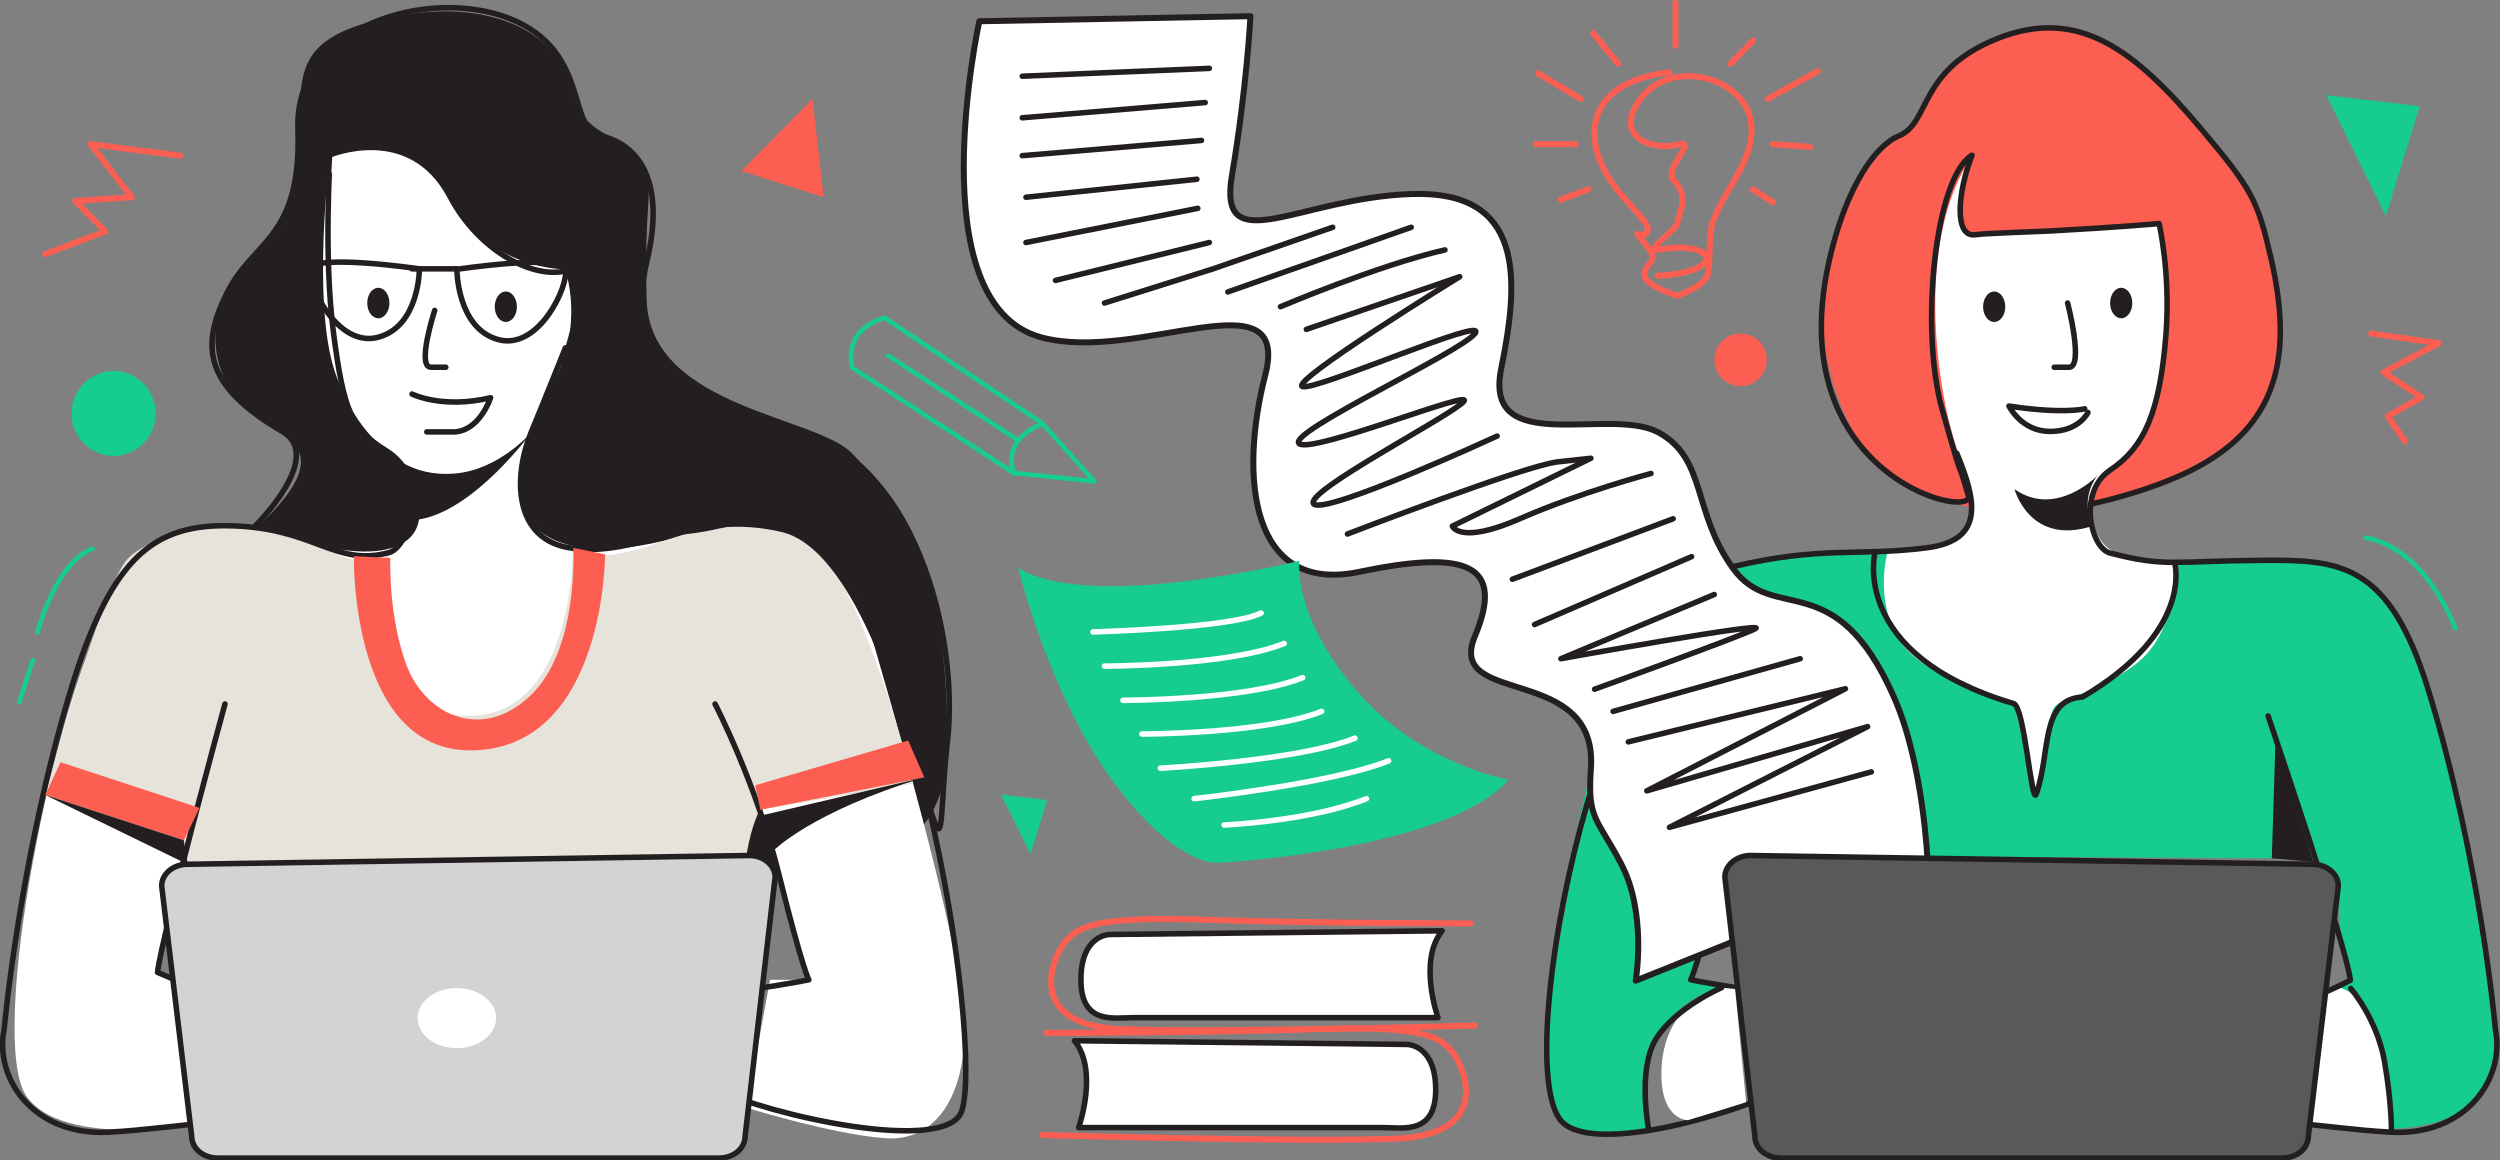 <?xml version="1.0" encoding="utf-8"?>
<!-- Generator: Adobe Illustrator 27.5.0, SVG Export Plug-In . SVG Version: 6.00 Build 0)  -->
<svg version="1.1" id="Layer_2_00000067915482918371514310000001263243906426054054_"
	 xmlns="http://www.w3.org/2000/svg" xmlns:xlink="http://www.w3.org/1999/xlink" x="0px" y="0px" viewBox="0 0 541.2 251.2"
	 style="enable-background:new 0 0 541.2 251.2;" xml:space="preserve">
<rect x="0" y="0" width="541.2" height="251.2" fill="#808080" stroke="none"/>
<style type="text/css">
	.st0{fill:#231F20;}
	.st1{fill:#FFFFFF;}
	.st2{fill:#E6E3DA;}
	.st3{fill:#FC5E52;}
	.st4{fill:#16CC8F;}
	.st5{fill:none;stroke:#231F20;stroke-width:1.2;stroke-linecap:round;stroke-linejoin:round;}
	.st6{fill:#FFFFFF;stroke:#231F20;stroke-width:1.3;stroke-linecap:round;stroke-linejoin:round;}
	.st7{fill:#58595B;stroke:#231F20;stroke-width:1.2;stroke-linecap:round;stroke-linejoin:round;}
	.st8{fill:#D1D3D4;stroke:#231F20;stroke-width:1.2;stroke-linecap:round;stroke-linejoin:round;}
	.st9{fill:#FFFFFF;stroke:#231F20;stroke-width:1.2;stroke-linecap:round;stroke-linejoin:round;}
	.st10{fill:none;stroke:#FC5E52;stroke-width:1.3;stroke-linecap:round;stroke-linejoin:round;}
	.st11{fill:none;stroke:#FFFFFF;stroke-width:1.2;stroke-linecap:round;stroke-linejoin:round;}
	.st12{fill:none;stroke:#16CC8F;stroke-linecap:round;stroke-linejoin:round;}
</style>
<g id="Layer_1-2">
	<path class="st0" d="M47.3,120.9c0,0-7.3,3.3-2.4,20.8s30.9,34.1,65,36.6c34.1,2.5,95.3,27.9,95.2-17.7
		c-0.1-45.5-13.1-53.9-20.4-62.2c-7.3-8.3-43.9-10-44.7-33.3c-0.8-23.3,2.4-25-1.6-30.8c-4.1-5.8-12.2-4.2-14.6-15
		c-2.4-10.8-15.5-20-38.2-15.8s-20,12.9-21,24.3c-1,11.4-1,20.6-8.3,26.4S44,70.1,48.1,80.9S62.3,90,64.9,98.4
		C67.6,106.7,47.2,120.9,47.3,120.9L47.3,120.9z"/>
	<path class="st1" d="M71.4,33.7c0,0,17.5-6.8,25.9,9s25,15.6,25,15.6s4.5,11.8-2.8,25.1s-7.3,22.5-5.7,27.4s9.7,10.8,28.4,6.6
		c18.7-4.2,37.4-10.8,47.1,22.5c9.7,33.3,19.5,69.9,19.5,83.2s-5.7,24.1-17.1,23.3c-11.4-0.8-30.1-6.6-30.1-6.6l5.1-27.7h8.1
		L163.5,170l-4.9,25l-113,3.3l-0.8-37.4l-10.7,49.7l16.4,2.7l-0.8,29.1c0,0-35,7.5-43.9-5s6.5-88.2,17.9-105.7s21.3-21.8,38.2-15.8
		c23.6,8.3,33.6,0.8,26.8-11.6c-4.1-7.5-11.4-9.2-16.3-24.1C67.5,65.1,71.4,33.7,71.4,33.7L71.4,33.7z"/>
	<path class="st2" d="M43.2,217.4c1.6-9-3.4-35.5-3.4-35.5l-30-9.8c0,0,12.2-45.4,17.9-51.2c5.7-5.8,25.2-10.8,39.8-3.3
		c14.6,7.5,16.8,2.1,16.8,2.1s-6.5,36.8,18.6,35.2c21.4-1.4,21.1-36,21.1-36s4.5,3.7,18.3-1.3s29.3-7.5,38.2,5.8
		s17.2,46.2,17.2,46.2l-33.2,5.7c0,0-6.8,11.7-1.9,37.9L43.2,217.4L43.2,217.4z"/>
	<path class="st3" d="M457.7,108.4c0,0,30.9-9.6,35-25.8s-3.3-37.4-6.5-42.4s-24-34.1-41.9-34.1c-17.9,0-25.6,11.6-27.6,15.8
		s-1,5.2-5.4,7.6c-4.4,2.4-14.9,15.3-16.6,32.8s6.5,36.2,15.8,41.6C419.9,109.2,435.8,114.2,457.7,108.4L457.7,108.4z"/>
	<path class="st1" d="M427,33.7c0,0-6.7,17.1,0.8,17.2c7.5,0.1,39.7-2.5,39.7-2.5s2.8,19.6,1.2,30s-4.1,17.5-8.5,20.8
		c-4.5,3.3-8.9,8.3-6.9,14.6c2,6.2,6.1,7.9,20.3,7.9c0,0-1.2,20.4-14.2,26.2c-13,5.8-11.8,5.4-13.8,10.4c-2,5-4.7,13.7-4.7,13.7
		s-2.2-16.7-10.7-19.6c-8.5-2.9-27.2-12.9-27.6-32.9c0,0,12.2-0.4,17.9-1.7c5.7-1.2,8.1-7.2,3.5-19.6S414.2,52.1,427,33.7L427,33.7z
		"/>
	<path class="st4" d="M506.4,213.8c0,0,3.7,3.1,4.5,11.1s-2.8,19.6-2.8,19.6s18.3,1.2,24.8-4.2c6.5-5.4,9.4-6.2,4.5-35.8
		c-4.9-29.5-12.6-72-27.2-79.5c-14.6-7.5-39.4-2.5-39.4-2.5s0.8,14.6-8.9,21.6c-9.7,7.1-16.3,6.6-17.5,9.6
		c-1.2,2.9-3.5,18.3-3.5,18.3l-4.9-19.6c0,0-19.7-5.3-25-14.1c-5.3-8.7-2.4-18.7-2.4-18.7s-36.2-2.5-48,10.4
		c-11.8,12.9-19.5,48.3-20.3,57.4s-7.7,35.8-5.3,46.2c2.4,10.4,4.5,15,21.9,10.8c0,0-4.9-25.4,15.8-30.6l-6.6-1.6
		c0,0,7.5-31.8,11.1-36.4c3.7-4.6,1.8,9.4,1.8,9.4l113.2,0.6l0.8-26.6l7.5,27.9c0,0,6.7,1.6,5.9,7.4s2.4,17.7,2.4,17.7L506.4,213.8
		L506.4,213.8z"/>
	<path class="st1" d="M506.4,213.8c0,0,4.9,0.8,8.1,9c3.2,8.2,3.2,22.3,3.2,22.3l-18.2-2l3.3-28.7L506.4,213.8L506.4,213.8z"/>
	<path class="st5" d="M154.8,152.4c0,0,8.9,17.2,13.8,36.8c5.2,20.9,6.5,22.9,6.5,22.9s-9,2-39.7,5.7c-20.3,2.5-19.7,6.3-23.5,9.8
		c-3.2,3-4,4.6-6.5,14.7c-2,8.3,24.3,11.5,29.2,0.8c4.9-10.6,9.7-12.7,20.3-7.4c11.3,5.7,50.2,14.4,53.3,4.8
		c4.9-14.7-11.2-119.4-38.8-125.9c-19.4-4.6-30.4,6-45.4,4.1c-13-1.6-13-15.6-8.9-25.4c2.7-6.5,7.3-18,7.3-18"/>
	<path class="st5" d="M55.2,113.9c0,0,15.3-15,5.9-20.5C44,83.4,43.4,74.8,49.2,63.3s16.1-11.6,15.3-35.4C63.7,5.6,92.8-2.9,110.3,4
		s12.4,23.8,19.6,25.4c7.3,1.5,14.5,8.5,10.2,26.9c-4.4,18.5,3.4,29.8,30.7,36.2c27.3,6.4,36.9,45.2,34.3,68
		c-2.4,21.3,0.7,31.8-9.9-8.1c-1.7-6.6-11.2-45.1-39.5-38.6c-16.3,3.8-27.9,0.1-25-10.6c2.9-10.8,5.1-10.8-5.8-13.1
		c-10.9-2.3,8.8-36.3-0.8-32c-7.3,3.3-20.3-3.3-26.7-15.6c-8.6-16.2-25.9-9-25.9-9S70,55.2,72.2,72.1s3.9,20.8,11.3,25.4
		c10.5,6.5,4.8,21,0.8,22.1c-12.1,3.3-16.2-5.7-35.6-5.8c-16.3,0-24.9,8-33.3,35.3C4.2,186,0.9,222.8,0.9,222.8
		c-2.2,10.8,6.5,23.1,22.5,22.3c16-0.8,32.5-5.1,40.6,0.6s30.8,0.8,34.8,0.8s-0.8-17.2-0.8-21.3s-12.1-7.4-18.6-5.7
		c0,0-5.7,7.4-17.8,2.5c-12.1-4.9-27.5-11.5-27.5-11.5c0.8-7.4,14.6-58.1,14.6-58.1"/>
	<path class="st5" d="M90.8,58.2c0,0-22.7-3.3-23.5,0C66.5,61.5,73,75.4,81.9,73S90.8,58.2,90.8,58.2L90.8,58.2z"/>
	<path class="st5" d="M98.9,58.3c0,0,22.7-3.4,23.5,0s-5.7,17.7-14.6,15.2S98.9,58.3,98.9,58.3L98.9,58.3z"/>
	<line class="st5" x1="98.9" y1="58.2" x2="89.2" y2="58.2"/>
	<path class="st5" d="M89.2,85.3c0,0,6.5,3.3,17,0.8c0,0-2.4,7.4-8.1,7.4h-5.7"/>
	<path class="st5" d="M94.1,67.2c0,0-4,12.3-0.8,12.3h3.2"/>
	<ellipse class="st0" cx="81.9" cy="65.6" rx="2.4" ry="3.3"/>
	<ellipse class="st0" cx="109.5" cy="66.4" rx="2.4" ry="3.3"/>
	<path class="st5" d="M386.3,152.4c0,0-8.9,17.2-13.8,36.8c-5.2,20.9-6.5,22.9-6.5,22.9s9,2,39.7,5.7c20.3,2.5,19.7,6.3,23.5,9.8
		c3.2,3,4,4.6,6.5,14.7c2,8.3-24.3,11.5-29.2,0.8c-4.9-10.6-9.7-12.7-20.3-7.4c-11.3,5.7-42.8,14.8-48.6,6.5
		c-10.4-14.7,9.9-113,37.4-119.5c19.4-4.6,27-2.2,42-4.1c13-1.6,10.7-10.6,6.6-20.5"/>
	<path class="st5" d="M491,155c0,0,17,49.8,17.8,57.2c0,0-15.4,8.2-29.3,9.8c-13,1.5-17.8-2.5-17.8-2.5c-6.5-1.6-18.6,1.6-18.6,5.7
		s-4.9,21.3-0.8,21.3c4,0,26.7,4.9,34.8-0.8c8.1-5.7,24.6-1.4,40.6-0.6s24.7-11.5,22.5-22.3c0,0-3.2-36.8-14.6-73.7
		c-8.4-27.3-19.2-27.9-35.5-27.8c-19.4,0.1-21.2,1.6-33.4-1.6c-4-1.1-7.1-13.1,0.2-18c7.3-4.9,10.7-12.5,12-29.5
		c1-13.1-1.5-23.8-1.5-23.8s-8.8,0.8-23.5,1.6c-4.1,0.2-14.2,0.5-16.2,0.8c-4.7,0.8-4-9-0.8-17.2c-8.1,4.9-11.3,37.7-6.5,54.9
		c5.7,20.2,2.6,8.1,5.7,18.8c1.6,5.7-44.5-4.9-28.4-57.3c2.5-8.2,7.3-18,13.4-20.6c6.9-2.9,4-14.2,21.4-21.1
		c17.5-6.9,29.7,2.6,44,19.6c11,13.1,12.2,15.3,15.1,27.9c4.9,21.3,1.6,36.4-17,45.9c-9.7,4.9-21.9,7.4-21.9,7.4"/>
	<path class="st5" d="M451.3,88.5c0,0-4.7,1.2-16.4-0.6c0,0,2.7,5.5,8.9,5.5c6.3,0,8.2-4.1,8.2-4.1"/>
	<path class="st5" d="M447.6,65.6c0,0,3.6,13.9,0.3,13.9h-3.2"/>
	<ellipse class="st0" cx="459.2" cy="65.6" rx="2.4" ry="3.3"/>
	<ellipse class="st0" cx="431.7" cy="66.4" rx="2.4" ry="3.3"/>
	<path class="st5" d="M405.9,119.6c0,0-5.7,22.1,30,32.7c2.4,0.7,3.9,22.4,4.9,19.6c3.2-9,0.8-20.5,10-21c24.1-14.2,20-28.9,20-28.9
		"/>
	<path class="st6" d="M225.3,73c21.1,5.8,54.3-13.9,48.6,8.2c-5.7,22.1-3.2,47.5,20.3,42.6c23.5-4.9,31.6-1.6,25.1,13.9
		s26.7,5.7,25.1,28.7c-0.8,11,1.3,10.6,6.5,20.5c5.7,10.7,3.2,25.4,3.2,25.4l63.2-25.4c0,0-0.8-21.3-7.3-36
		c-12.7-28.8-25.9-15.6-34.8-27.8c-8.9-12.3-5.7-23.8-16.2-29.5c-10.5-5.7-38.1,5.7-34-13.9c4-19.6,4.9-38.5-19.4-37.7
		c-24.3,0.8-42.1,14.7-38.9-4.1s4-34.4,4-34.4L212,4.6C212,4.6,198.6,65.6,225.3,73L225.3,73z"/>
	<line class="st5" x1="221.3" y1="25.5" x2="260.9" y2="22.2"/>
	<line class="st5" x1="221.3" y1="16.5" x2="261.8" y2="14.8"/>
	<line class="st5" x1="221.3" y1="33.7" x2="260.1" y2="30.4"/>
	<line class="st5" x1="222.1" y1="42.7" x2="259.1" y2="38.8"/>
	<line class="st5" x1="222.1" y1="52.5" x2="259.3" y2="45.1"/>
	<line class="st5" x1="228.5" y1="60.7" x2="261.8" y2="52.5"/>
	<polyline class="st5" points="239.1,65.6 262.6,58.2 288.5,49.2 	"/>
	<line class="st5" x1="265.8" y1="63.2" x2="305.5" y2="49.2"/>
	<path class="st5" d="M277.2,66.4c0,0,21.1-9,35.6-12.3"/>
	<path class="st5" d="M282.8,71.3L316,59.9c0,0-37.3,22.9-34,23.8c3.2,0.8,40.5-15.6,37.3-11.5c-3.2,4.1-40.5,21.3-38.1,23.8
		c2.4,2.5,38.9-12.3,35.6-9c-3.2,3.3-34.8,19.6-32.4,22.1c2.4,2.5,39.7-14.7,39.7-14.7"/>
	<path class="st5" d="M291.7,115.6c0,0,38.1-14.7,45.4-15.6l7.3-0.8l-30,14.7c0,0,1.6,4.1,14.6-1.6s28.4-9.8,28.4-9.8"/>
	<line class="st5" x1="327.4" y1="125.4" x2="362.2" y2="112.3"/>
	<line class="st5" x1="332.2" y1="135.2" x2="366.2" y2="120.5"/>
	<path class="st5" d="M371.1,128.7l-33.2,13.9c0,0,45.4-8.2,42.1-6.5s-34.8,13.1-34.8,13.1"/>
	<line class="st5" x1="349.2" y1="154" x2="389.7" y2="142.6"/>
	<polyline class="st5" points="352.5,160.6 399.5,149.1 356.5,171.2 404.3,157.3 361.4,179.1 405.1,167.1 	"/>
	<path class="st7" d="M379.9,246c0,2.6,2.5,4.7,5.6,4.7h108.6c3.1,0,5.6-2.1,5.6-4.7l6.5-54.2c0-2.6-2.5-4.7-5.6-4.7L379,185.2
		c-3.1,0-5.6,2.1-5.6,4.7L379.9,246L379.9,246z"/>
	<path class="st8" d="M161.3,246c0,2.6-2.5,4.7-5.6,4.7H47.1c-3.1,0-5.6-2.1-5.6-4.7l-6.5-54.2c0-2.6,2.5-4.7,5.6-4.7l121.6-1.9
		c3.1,0,5.6,2.1,5.6,4.7L161.3,246L161.3,246z"/>
	<ellipse class="st1" cx="98.9" cy="220.4" rx="8.5" ry="6.5"/>
	<path class="st9" d="M240.2,202.3c0,0-6.2,0-6.2,9.8c0,9.8,7.1,8.2,11.5,8.2h65.8c0,0-4.4-12.3,0.9-18.8L240.2,202.3L240.2,202.3z"
		/>
	<path class="st10" d="M319.3,222c0,0-55.1,1.6-76.4,0.8c-21.3-0.8-15.1-15.6-12.4-18.8c2.7-3.3,6.2-5.7,30.2-4.9
		c24,0.8,57.7,0.8,57.7,0.8"/>
	<path class="st9" d="M304.6,226.1c0,0,6.2,0,6.2,9.8s-7.1,8.2-11.5,8.2s-65.8,0-65.8,0s4.4-12.3-0.9-18.8L304.6,226.1L304.6,226.1z
		"/>
	<path class="st10" d="M226.5,223.6c0,0,33.8,0,57.7-0.8c24-0.8,27.5,1.6,30.2,4.9c2.7,3.3,8.9,18-12.4,18.8
		c-21.3,0.8-76.4-0.8-76.4-0.8"/>
	<path class="st4" d="M220.4,122.9c0,0,6.5,27,20.3,45.9c13.8,18.8,22.7,18,22.7,18s49.4-2.5,63.2-18c0,0-19.4-3.3-33.2-19.6
		c-13.8-16.4-12.1-27.8-12.1-27.8S235.8,132.7,220.4,122.9L220.4,122.9z"/>
	<path class="st11" d="M236.6,136.8c0,0,30-0.8,36.4-4.1"/>
	<path class="st11" d="M239.1,144.2c0,0,26.7,0,38.9-4.9"/>
	<path class="st11" d="M243.1,151.6c0,0,26.7,0,38.9-4.9"/>
	<path class="st11" d="M247.2,158.9c0,0,26.7,0,38.9-4.9"/>
	<path class="st11" d="M251.2,166.3c0,0,30-1.6,42.1-6.5"/>
	<path class="st11" d="M258.5,172.9c0,0,30-3.3,42.1-8.2"/>
	<path class="st11" d="M265,178.6c0,0,18.6-0.8,30.8-5.7"/>
	<g>
		<path class="st12" d="M191.5,68.8c0,0-8.9,1.9-7,10.8l35,22.8l17.4,1.8l-11.3-12.6L191.5,68.8L191.5,68.8z"/>
		<path class="st12" d="M225.6,91.8c0,0-8.8,2.8-6.1,10.7"/>
		<line class="st12" x1="192.3" y1="77" x2="220.1" y2="95.1"/>
	</g>
	<polyline class="st10" points="39,33.7 19.6,31.2 28.5,42.7 16.3,43.5 22.8,50.1 9.8,55 	"/>
	<polygon class="st3" points="175.9,21.4 160.5,37 178.3,42.7 	"/>
	<polygon class="st4" points="503.6,20.6 516.5,46.8 523.8,23 	"/>
	<polygon class="st4" points="216.7,172 223.1,184.9 226.7,173.2 	"/>
	<ellipse class="st3" cx="376.8" cy="77.9" rx="5.7" ry="5.7"/>
	<ellipse class="st4" cx="24.6" cy="89.5" rx="9.1" ry="9.2"/>
	<line class="st10" x1="383.8" y1="31.2" x2="391.9" y2="31.8"/>
	<g>
		<path class="st10" d="M361.4,15.7c0,0-15.5,0.9-16.2,12.3c-0.7,11.4,12.2,19,11.5,21.8c-0.7,2.8-4.3-1.4-0.7,2.8
			c3.6,4.3,0.7,3.6,0,6.4l0,0c-0.7,2.8,7.2,5,7.2,5s5.7-2.1,6.4-4.3c0.7-2.1,0.3-5.1,0.7-9.2c0.8-7.8,10.7-15.6,8.6-24.9
			c-2.2-9.2-17.2-12.8-23.7-4.3c-6.4,8.5,2.9,11.4,7.9,10c5-1.4-3.3,5.3-0.7,7.8c3.6,3.6,0.7,7.8,0.7,9.2s-8,6.5-3.6,5.7
			c12.2-2.1,14.3,5-0.7,5.7"/>
		<line class="st10" x1="343.8" y1="41" x2="337.9" y2="43.2"/>
		<line class="st10" x1="341.1" y1="31.2" x2="332.5" y2="31.2"/>
		<line class="st10" x1="342.2" y1="21.4" x2="333" y2="15.9"/>
		<line class="st10" x1="350.3" y1="13.8" x2="344.9" y2="7.2"/>
		<line class="st10" x1="379.5" y1="41" x2="383.8" y2="43.8"/>
		<line class="st10" x1="382.7" y1="21.4" x2="393.5" y2="15.4"/>
		<line class="st10" x1="374.6" y1="13.8" x2="379.5" y2="8.8"/>
		<line class="st10" x1="362.7" y1="9.9" x2="362.7" y2="0.6"/>
	</g>
	<polyline class="st10" points="513.3,72.2 527.9,74.3 516,80.6 524.2,86 516.9,90.1 520.6,95.5 	"/>
	<path class="st12" d="M531.5,136c0,0-6.1-17.2-19.4-19.6"/>
	<line class="st12" x1="7.1" y1="142.9" x2="4.2" y2="152"/>
	<path class="st12" d="M8.1,136.9c0,0,3.9-15.1,11.9-18.1"/>
	<path class="st0" d="M454,103c0,0-8.9,9.2-17.9,2.9c0,0,3.3,12.5,17.1,7.9C453.2,113.8,449.9,108.8,454,103L454,103z"/>
	<polygon class="st0" points="500.8,186.6 491.8,185.8 492.6,160 	"/>
	<path class="st1" d="M372.7,213.8c0,0-12.1,2.5-13,17.2c-0.6,11.6,5.7,11.5,5.7,11.5l12.6-3.9l-2.4-24.5L372.7,213.8z"/>
	<path class="st5" d="M508.9,214c0,0,5.7,6.6,7.3,15.8c1.6,9.2,1.5,15.3,1.5,15.3"/>
	<path class="st5" d="M372.7,213.8c0,0-10.1,4.4-14.2,11.1c-4.1,6.7-1.6,19.6-1.6,19.6"/>
	<polygon class="st3" points="9.8,172.1 39.8,181.9 43.2,174.9 13.1,165 	"/>
	<polygon class="st3" points="164.6,175.3 200.1,168.3 196.6,160.3 163.5,170 	"/>
	<path class="st3" d="M131,120c0,0,0,40.8-27.6,42.4c-27.6,1.7-26.8-42-26.8-42l7.9,0.4c0,0-0.5,12.4,3.5,23.2
		c4.1,10.8,16.3,16.6,26.8,6.6c10.6-10,9.3-32,9.3-32L131,120L131,120z"/>
	<path class="st0" d="M83.6,97.5c0,0,5.2,5.9,14.9,5c9.7-0.8,16.7-9.1,16.7-9.1s-12.6,17.4-24.8,19.1L83.6,97.5L83.6,97.5z"/>
	<polygon class="st0" points="9.8,172.1 39.8,181.9 40.6,187.1 	"/>
	<path class="st0" d="M167.5,184.1c0,0,8.1-8.3,32.5-15.8l-35.5,8.3L167.5,184.1z"/>
</g>
</svg>
